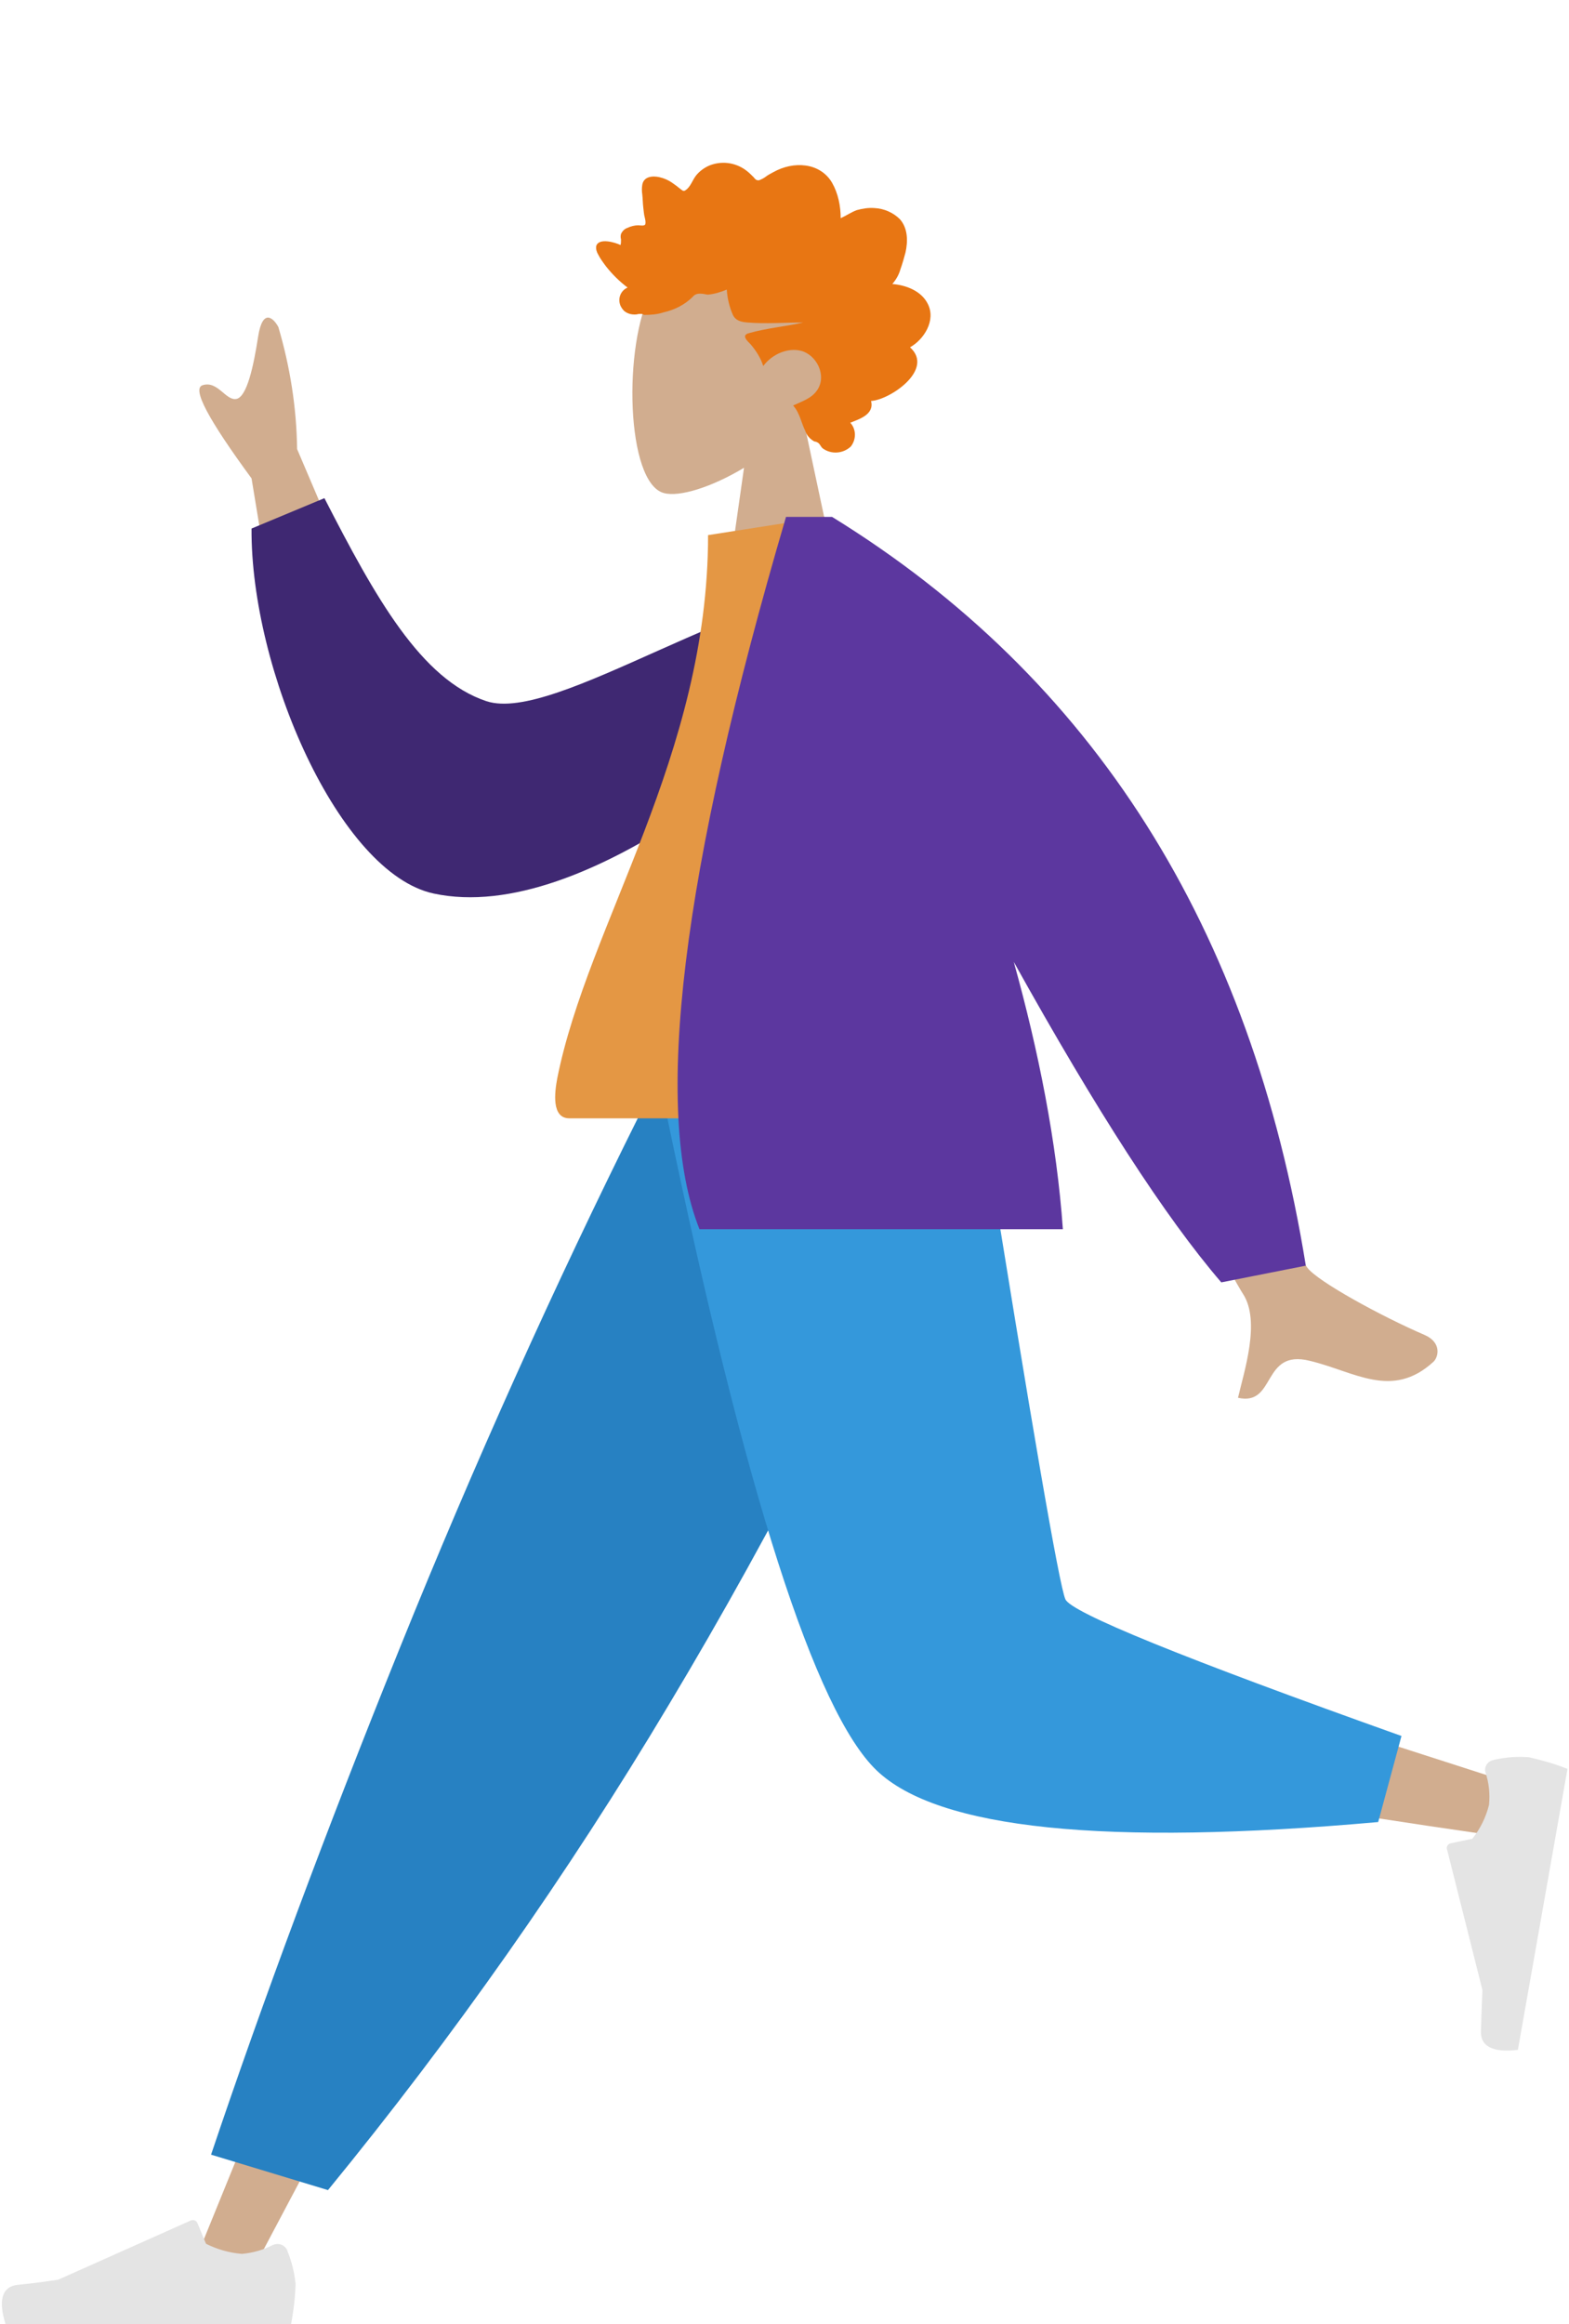 <?xml version="1.0" encoding="UTF-8"?> <!-- Generator: Adobe Illustrator 21.0.0, SVG Export Plug-In . SVG Version: 6.00 Build 0) --> <svg xmlns="http://www.w3.org/2000/svg" xmlns:xlink="http://www.w3.org/1999/xlink" id="Слой_1" x="0px" y="0px" viewBox="0 0 310 459.1" style="enable-background:new 0 0 310 459.1;" xml:space="preserve"> <style type="text/css"> .st0{fill:#D1AD8F;} .st1{fill:#3F2872;} .st2{fill:#E87613;} .st3{fill:#E4E4E4;} .st4{fill:#2781C2;} .st5{fill:#3498DB;} .st6{fill:#E49744;} .st7{fill:#5C379F;} </style> <title>main_pic</title> <g> <g> <path class="st0" d="M55.5,129.7l-5.8-35.2C41.2,82.9,37.9,76.8,40,76.1c3-1,4.6,3.1,6.7,2.7s3.4-6.5,4.3-12.3s3.1-3.6,4-1.9 c2.3,7.8,3.6,15.9,3.7,24.1l16.2,38L55.5,129.7z"></path> <path class="st1" d="M85.7,176.5c-18.7-4-36.2-44.2-36-72.1l14.4-6c10.1,19.7,19.1,35.8,32,40.1c13.7,4.5,50.9-23.3,78.2-23.7 l5.5,7.3C158.7,145.9,115.6,182.9,85.7,176.5z"></path> </g> <g> <g> <path class="st0" d="M158.7,82.7c4.6-5.4,7.7-12,7.2-19.5c-1.5-21.4-31.3-16.7-37.1-5.9s-5.1,38.2,2.4,40.1c3,0.8,9.3-1.1,15.8-5 l-4.1,28.8h24L158.7,82.7z"></path> <path class="st2" d="M176.3,56.1c0.7-0.8,1.3-1.8,1.6-2.9c0.4-1.1,0.7-2.2,1-3.3c0.5-2.2,0.5-4.8-1.1-6.6c-1.3-1.3-3.1-2.1-5-2.2 c-1.2-0.1-2.4,0.1-3.5,0.4c-1.1,0.4-2.1,1.1-3.2,1.6c0-2.4-0.5-4.9-1.7-7c-1.1-1.9-3-3.1-5.2-3.4c-2.2-0.3-4.4,0.2-6.4,1.3 c-0.5,0.3-1,0.5-1.5,0.9c-0.4,0.3-0.8,0.5-1.3,0.7c-0.5,0.1-0.8-0.2-1.1-0.6c-0.4-0.4-0.8-0.8-1.3-1.2c-2-1.6-4.7-2.1-7.2-1.2 c-1.1,0.4-2.2,1.2-2.9,2.1c-0.7,0.9-1.1,2.3-2.1,2.9c-0.4,0.3-0.7-0.1-1-0.3c-0.5-0.4-1-0.8-1.6-1.2c-0.7-0.5-1.6-0.9-2.5-1.1 c-1.3-0.3-3.1-0.2-3.4,1.5c-0.1,0.6-0.1,1.3,0,1.9c0.1,0.9,0.1,1.8,0.2,2.6c0.1,0.7,0.1,1.3,0.3,2c0.1,0.4,0.2,0.9,0.1,1.3 c-0.2,0.4-1,0.2-1.4,0.2c-0.7,0-1.5,0.2-2.1,0.5c-0.6,0.2-1,0.6-1.3,1.2c-0.1,0.4-0.1,0.7,0,1.1c0,0.4,0,0.8-0.1,1.1 c-1-0.5-4.3-1.5-4.8,0.2c-0.1,0.6,0.1,1.2,0.4,1.7c0.4,0.8,1,1.6,1.6,2.4c1.2,1.5,2.6,2.9,4.2,4.1c-1.4,0.6-2,2.2-1.4,3.6 c0.2,0.4,0.4,0.7,0.7,1c0.7,0.6,1.6,0.8,2.5,0.7c0.3-0.1,0.7-0.1,1-0.1c0.2,0.1,0.3,0.1,0.5,0.2c1.3,0,2.6-0.1,3.8-0.5 c2.2-0.5,4.2-1.5,5.8-3.1c0.3-0.4,0.8-0.6,1.4-0.6c0.5,0,1,0.1,1.5,0.2c1.3-0.1,2.6-0.5,3.8-1c0.1,1.7,0.5,3.4,1.2,5 c0.6,1.2,1.7,1.4,2.9,1.5c3.6,0.3,7.3,0,11,0c-3.5,0.8-7.2,1.1-10.7,2.1c-1.6,0.4-0.4,1.5,0.3,2.2c1.1,1.3,2,2.7,2.5,4.3 c1.7-2.3,4.8-3.7,7.5-3c3,0.8,5.1,4.8,3.2,7.7c-1.1,1.7-3.1,2.3-4.8,3.1c1.3,1.4,1.6,3.4,2.4,5c0.3,0.9,0.9,1.6,1.8,2.1 c0.3,0,0.7,0.2,0.9,0.4c0.3,0.3,0.4,0.7,0.8,1c1.7,1.2,4,1,5.5-0.4c1.1-1.4,1.1-3.4-0.1-4.7c1.7-0.7,4.8-1.6,4.1-4.3 c3.7-0.2,12.6-6.2,7.7-10.6c2.7-1.5,5.2-5.3,3.5-8.6C182,57.4,178.9,56.3,176.3,56.1"></path> </g> <g> <polygon class="st0" points="130.7,220.1 37.4,449.4 49.4,449.4 105.1,344.3 179.4,220.1 "></polygon> <path class="st3" d="M56.7,444.4c-0.5-1-1.6-1.4-2.7-1l0,0l0,0c-1.9,1-4,1.6-6.2,1.8c-2.5-0.2-4.9-0.9-7.1-2l-1.7-4.1l0,0 c-0.2-0.5-0.8-0.7-1.3-0.5l0,0l-26.2,11.7c-2.1,0.3-4.7,0.7-7.9,1s-4,3-2.5,7.8h56.4c0.5-2.6,0.8-5.2,0.9-7.9 C58.2,448.9,57.6,446.6,56.7,444.4C56.7,444.5,56.7,444.4,56.7,444.4z"></path> <path class="st4" d="M132.1,336.8c21-35,40.9-73.9,59.7-116.7h-65.4c-16.9,33.9-32.7,69-47.4,105.4s-27.1,69.8-37.3,100.1l23.1,7 C89.6,402.3,112.1,370.3,132.1,336.8z"></path> <path class="st0" d="M135.4,220.1c11.3,41.8,40.3,109.7,46.1,118.3c3.9,5.7,41.8,13.8,113.9,24.2L298,352 c-60.4-19.4-91.1-29.7-91.9-30.8c-1.3-1.7-14.8-57.5-21.8-101.1H135.4z"></path> <path class="st5" d="M210.5,315.9c-1.2-2.6-6.7-34.5-16.5-95.8h-62.3c15.5,74.8,29.4,118,41.5,129.6c12.1,11.6,45.2,15,99.1,10.2 l4.6-17C233.7,327.5,211.6,318.5,210.5,315.9z"></path> <path class="st3" d="M294.9,347.7c-1.1,0.3-1.7,1.4-1.4,2.4l0,0l0,0c0.7,2.1,0.9,4.2,0.7,6.4c-0.6,2.4-1.7,4.7-3.3,6.7l-4.3,0.9 l0,0c-0.5,0.1-0.9,0.7-0.7,1.2l7,27.8c-0.1,2.1-0.2,4.8-0.3,7.9c-0.2,3.2,2.3,4.5,7.3,3.9l9.8-55.5c-2.5-1-5-1.7-7.6-2.3 c-2.3-0.2-4.6,0-6.9,0.5C295,347.7,295,347.7,294.9,347.7z"></path> </g> <g> <path class="st0" d="M258.3,250.4c2,2.7,14.6,9.6,23.2,13.3c3.4,1.5,2.7,4.4,1.7,5.3c-8.2,7.5-15.6,1.9-24.4-0.2 c-9.6-2.4-6.6,9-14.2,7.3c1.2-5.2,4.5-15.1,1-20.5c-1.6-2.4-13.1-23.6-34.6-63.7l21.4-4.2C246.8,225.8,255.5,246.7,258.3,250.4z"></path> <path class="st6" d="M162.9,102.1l-23,3.6c0,43.6-23.7,76.7-29.8,107.3c-0.5,2.7-1.2,7.9,2.4,7.9h79.8 C188.5,170.4,181.9,132.7,162.9,102.1z"></path> <path class="st7" d="M210,242.8h-71.8c-9.3-23.4-3.6-70.3,17.1-140.7h9.1C216,133.9,247.2,183.2,258,250l-16.7,3.3 c-11.1-12.9-24.7-34-41-63.3C205.2,207.6,208.8,225.7,210,242.8z"></path> </g> </g> </g> </svg> 